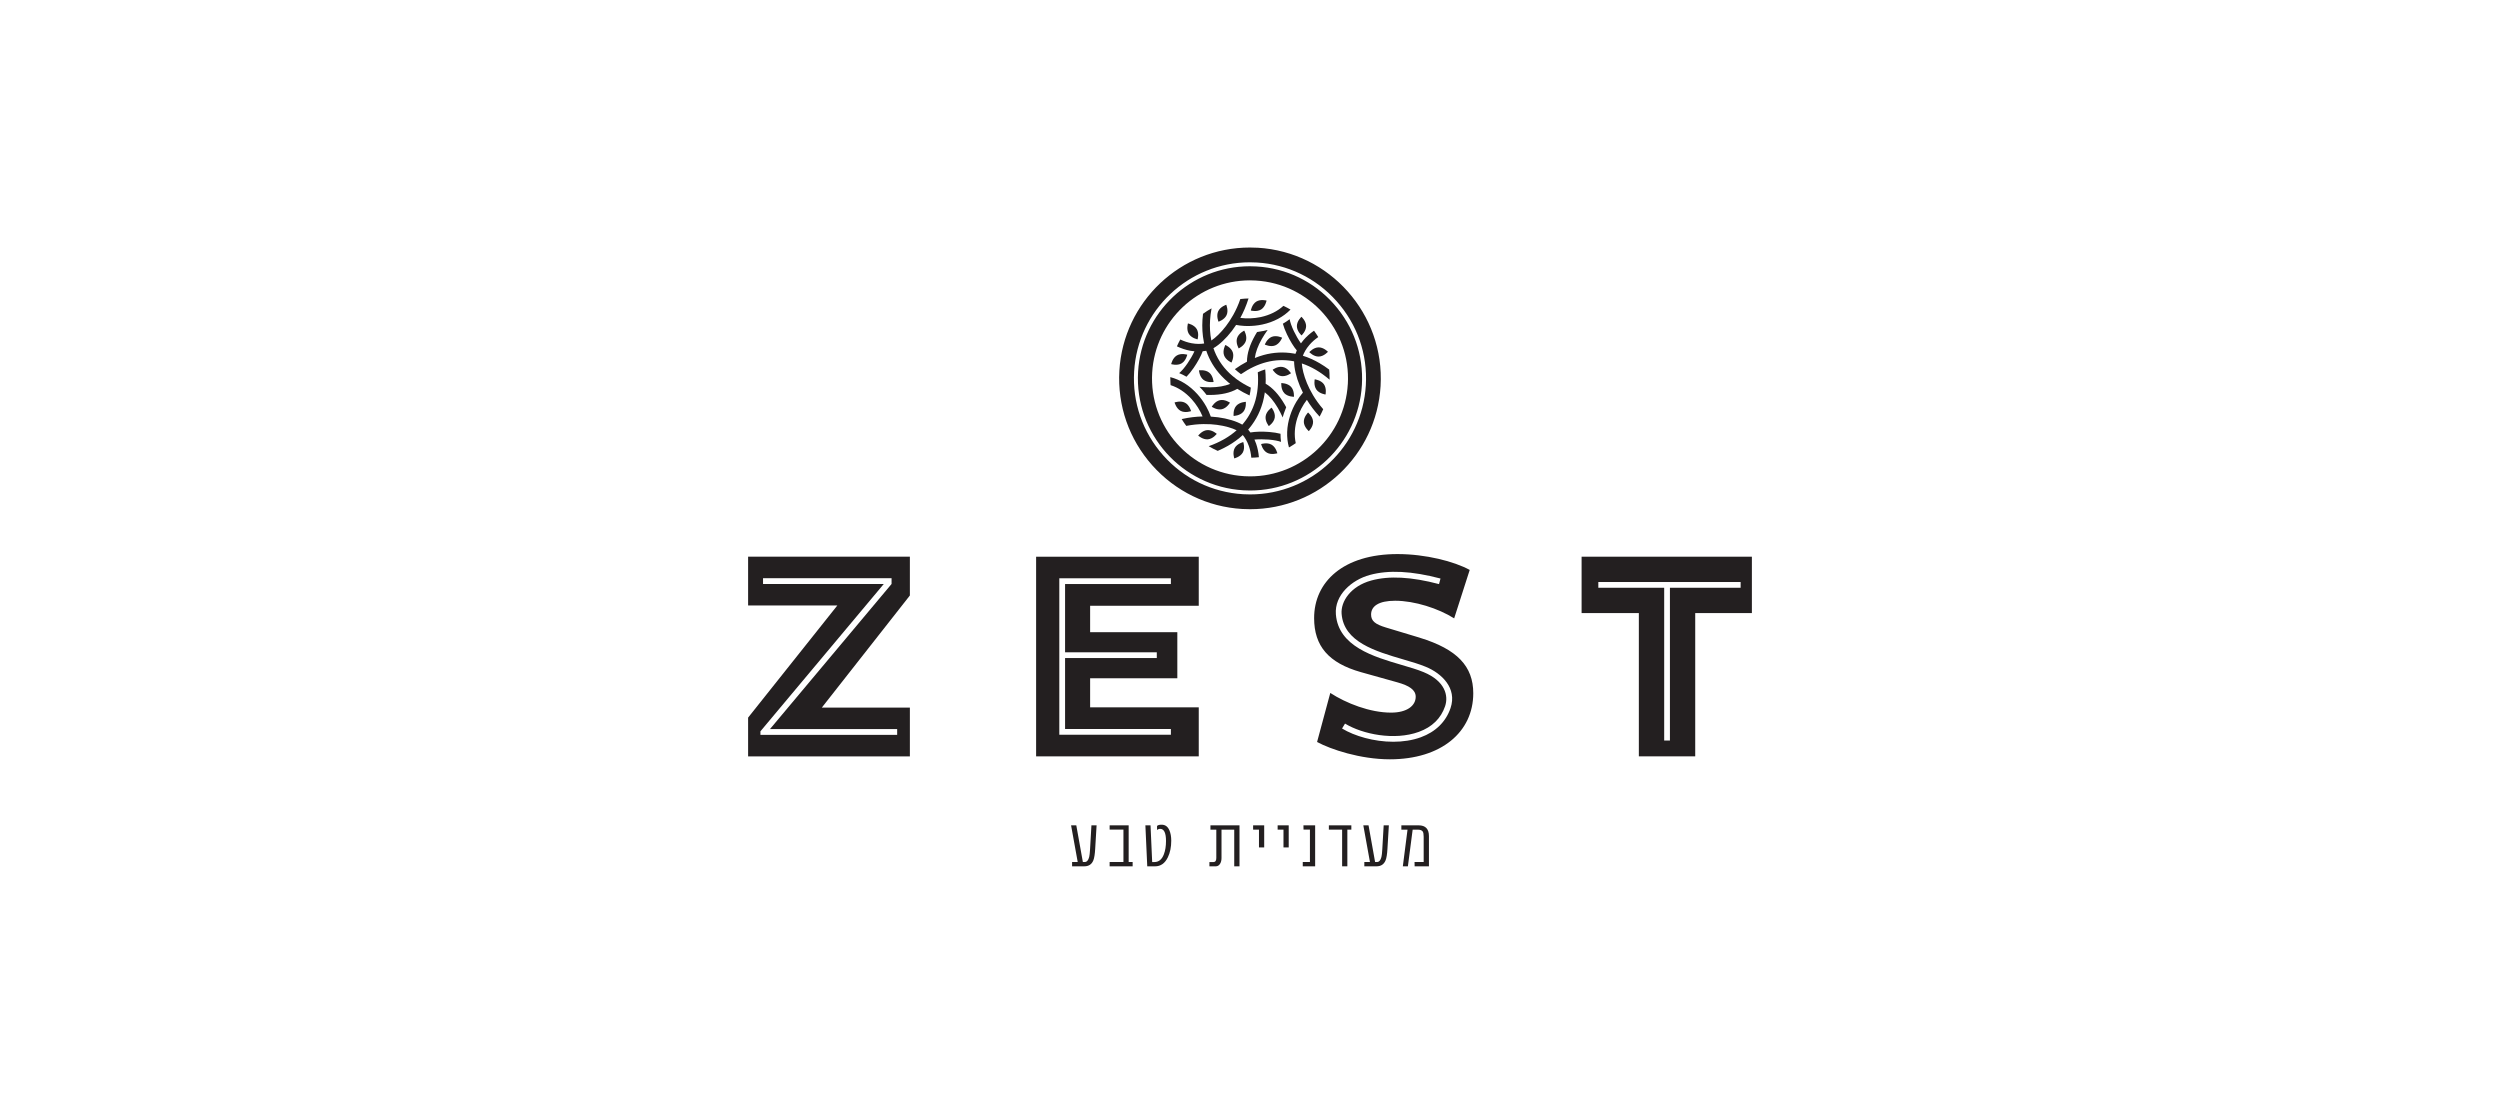 <svg width="202" height="90" viewBox="0 0 202 90" fill="none" xmlns="http://www.w3.org/2000/svg">
<rect width="202" height="90" fill="white"/>
<rect width="202" height="90" fill="white"/>
<path d="M127.793 44.981V49.537H132.419V61.113H136.974V49.537H141.552V44.981H127.794H127.793ZM140.643 47.491H134.93V59.835H134.466V47.491H129.145V47.027H140.643V47.491Z" fill="#231F20"/>
<path d="M73.518 44.981H60.447V48.92H67.659L60.447 57.983V61.115H73.518V57.176H66.401L73.518 48.115V44.983V44.981ZM61.443 59.089L71.41 47.185H61.653V46.72H72.039V47.185L62.213 58.911H72.491V59.376H61.443" fill="#231F20"/>
<path d="M96.859 48.945V44.983H83.718V61.114H96.859V57.153H88.082V54.804H95.128V51.081H88.082V48.946H96.859V48.945ZM93.469 52.706V53.17H86.058V58.903H94.608V59.367H85.592V46.725H94.608V47.19H86.058V52.706H93.469Z" fill="#231F20"/>
<path d="M114.723 51.529L111.97 50.699C111.116 50.439 110.784 50.176 110.784 49.655C110.784 48.991 111.378 48.54 112.728 48.54C114.294 48.54 116.217 49.157 117.496 49.964L118.753 46.05C117.496 45.362 115.196 44.769 112.918 44.769C108.529 44.769 106.181 47.021 106.181 49.941C106.181 52.218 107.367 53.571 109.953 54.306L112.918 55.136C113.843 55.396 114.389 55.728 114.389 56.299C114.389 57.011 113.702 57.58 112.397 57.58C110.688 57.58 108.767 56.821 107.487 55.99L106.42 59.952C107.512 60.544 109.907 61.352 112.303 61.352C116.454 61.352 119.04 59.145 119.04 56.015C119.04 53.833 117.736 52.456 114.723 51.531V51.529ZM117.204 57.213C116.828 58.321 115.997 59.136 114.799 59.572C114.106 59.824 113.345 59.934 112.581 59.934C111.022 59.934 109.451 59.478 108.437 58.863L108.678 58.466C110.096 59.328 112.668 59.854 114.639 59.136C115.715 58.745 116.429 58.046 116.763 57.064C117.055 56.203 116.756 55.026 115.038 54.312C114.542 54.104 113.918 53.922 113.257 53.728C110.979 53.06 108.143 52.231 107.939 49.638C107.817 48.078 109.222 46.858 110.674 46.458C112.197 46.039 114.067 46.133 116.392 46.745L116.273 47.195C114.029 46.605 112.237 46.509 110.796 46.906C109.121 47.367 108.324 48.611 108.402 49.6C108.581 51.874 111.135 52.622 113.388 53.282C114.061 53.478 114.698 53.666 115.217 53.883C116.477 54.406 117.752 55.593 117.204 57.213Z" fill="#231F20"/>
<path d="M88.605 66.687L88.491 68.586C88.467 69.022 88.415 69.335 88.341 69.52C88.208 69.841 87.963 69.998 87.616 69.998H86.625V69.651H87.079L86.543 66.687H86.965L87.495 69.651H87.646C87.816 69.651 87.937 69.518 88.006 69.247C88.038 69.126 88.057 68.926 88.075 68.641L88.188 66.686H88.605V66.687Z" fill="#231F20"/>
<path d="M91.519 69.998H89.658V69.651H90.774V67.033H89.658V66.686H91.196V69.649H91.517V69.996L91.519 69.998Z" fill="#231F20"/>
<path d="M94.364 69.268C94.13 69.754 93.784 70 93.329 70H92.698L92.547 66.689H92.963L93.096 69.653H93.279C93.626 69.653 93.885 69.445 94.043 69.022C94.156 68.725 94.213 68.373 94.213 67.949C94.213 67.299 94.055 66.971 93.74 66.971C93.644 66.971 93.557 67.003 93.488 67.065V66.737C93.557 66.668 93.678 66.636 93.86 66.636C94.151 66.636 94.358 66.786 94.491 67.097C94.585 67.318 94.637 67.595 94.637 67.93C94.637 68.44 94.548 68.889 94.365 69.266L94.364 69.268Z" fill="#231F20"/>
<path d="M100.147 69.998H99.726V67.035H98.698V69.325C98.698 69.495 98.666 69.647 98.597 69.766C98.508 69.924 98.389 70 98.231 70H97.721V69.653H98.056C98.201 69.653 98.278 69.544 98.278 69.325V67.035H97.804V66.687H100.151V69.998H100.147Z" fill="#231F20"/>
<path d="M102.147 68.472H101.725V67.035H101.252V66.687H102.147V68.472Z" fill="#231F20"/>
<path d="M104.128 68.472H103.706V67.035H103.233V66.687H104.128V68.472Z" fill="#231F20"/>
<path d="M106.266 69.998H105.263V69.651H105.842V67.033H105.325L105.318 66.686H106.264V69.996L106.266 69.998Z" fill="#231F20"/>
<path d="M109.187 67.035H108.866V69.998H108.444V67.035H107.372V66.687H109.189V67.035H109.187Z" fill="#231F20"/>
<path d="M112.22 66.687L112.106 68.586C112.081 69.022 112.03 69.335 111.954 69.52C111.821 69.841 111.576 69.998 111.229 69.998H110.238V69.651H110.692L110.156 66.687H110.578L111.108 69.651H111.259C111.429 69.651 111.55 69.518 111.619 69.247C111.651 69.126 111.67 68.926 111.688 68.641L111.801 66.686H112.218L112.22 66.687Z" fill="#231F20"/>
<path d="M115.456 69.998H114.302L114.295 69.651H115.033V67.614C115.033 67.407 115.008 67.261 114.956 67.185C114.887 67.084 114.749 67.035 114.54 67.035H114.143L113.758 69.998H113.349L113.728 67.035H113.23V66.687H114.625C115.18 66.687 115.458 66.978 115.458 67.558V69.998H115.456Z" fill="#231F20"/>
<path d="M102.264 31C102.264 30.98 102.264 30.963 102.264 30.943C102.264 30.89 102.267 30.837 102.267 30.782C102.267 30.741 102.271 30.701 102.271 30.658H102.269C102.269 30.394 102.257 30.124 102.228 29.848C102.03 29.91 101.829 29.986 101.629 30.077C101.645 30.28 101.652 30.479 101.652 30.674C101.652 30.784 101.65 30.892 101.645 30.998C101.645 31.028 101.641 31.058 101.64 31.089C101.634 31.167 101.631 31.246 101.622 31.323C101.618 31.358 101.615 31.393 101.611 31.429C101.604 31.502 101.594 31.573 101.585 31.643C101.579 31.677 101.574 31.711 101.569 31.744C101.556 31.819 101.542 31.893 101.528 31.966C101.523 31.994 101.517 32.023 101.51 32.051C101.489 32.145 101.468 32.237 101.443 32.329C101.443 32.335 101.439 32.342 101.438 32.347C101.411 32.445 101.381 32.538 101.349 32.633C101.338 32.661 101.328 32.691 101.317 32.719C101.294 32.781 101.271 32.843 101.246 32.905C101.232 32.943 101.216 32.978 101.2 33.014C101.177 33.067 101.152 33.12 101.127 33.173C100.954 33.54 100.737 33.88 100.477 34.194C100.443 34.233 100.41 34.272 100.376 34.311C99.904 34.036 99.19 33.818 98.407 33.715C98.235 33.694 98.042 33.675 97.832 33.662C97.739 33.389 97.614 33.116 97.462 32.843C97.26 32.484 97.019 32.147 96.744 31.842C96.12 31.151 95.365 30.677 94.56 30.472C94.559 30.635 94.564 30.8 94.573 30.963C94.576 31.014 94.58 31.067 94.585 31.119C95.206 31.316 95.79 31.706 96.287 32.255C96.657 32.666 96.967 33.159 97.169 33.65C96.664 33.662 96.094 33.721 95.48 33.861C95.596 34.052 95.718 34.235 95.851 34.412C96.854 34.215 97.721 34.247 98.327 34.327C99.006 34.416 99.559 34.587 99.92 34.767C99.619 35.032 99.281 35.273 98.906 35.488C98.525 35.706 98.109 35.894 97.662 36.052C97.896 36.193 98.139 36.319 98.391 36.431C98.678 36.309 98.954 36.172 99.213 36.025C99.66 35.77 100.062 35.477 100.417 35.151C100.583 35.355 100.771 35.648 100.911 36.048C101.012 36.337 101.078 36.651 101.104 36.982C101.207 36.98 101.31 36.977 101.413 36.97C101.516 36.963 101.617 36.954 101.719 36.943C101.688 36.555 101.611 36.188 101.493 35.846C101.452 35.729 101.407 35.621 101.36 35.518C101.696 35.486 102.145 35.488 102.503 35.518C102.958 35.555 103.29 35.626 103.508 35.704C103.478 35.488 103.464 35.27 103.465 35.048C103.207 34.981 102.893 34.931 102.554 34.903C101.991 34.857 101.407 34.875 101.032 34.944C100.97 34.857 100.909 34.779 100.851 34.712C100.885 34.673 100.918 34.634 100.952 34.593C101.228 34.26 101.461 33.898 101.652 33.512C101.668 33.481 101.68 33.45 101.695 33.418C101.721 33.363 101.746 33.308 101.771 33.251C101.79 33.205 101.81 33.159 101.828 33.113C101.851 33.054 101.874 32.996 101.895 32.936C101.911 32.891 101.927 32.849 101.941 32.804C101.964 32.737 101.984 32.67 102.005 32.601C102.015 32.562 102.028 32.524 102.039 32.485C102.044 32.468 102.049 32.452 102.053 32.434C102.07 32.365 102.086 32.296 102.102 32.225C102.108 32.202 102.113 32.179 102.118 32.156C102.141 32.046 102.163 31.932 102.18 31.819C102.186 31.785 102.189 31.75 102.194 31.716C102.194 31.711 102.194 31.706 102.196 31.698C102.57 31.982 102.923 32.406 103.249 32.962C103.387 33.198 103.517 33.453 103.641 33.728C103.667 33.623 103.699 33.52 103.733 33.416C103.79 33.242 103.854 33.072 103.924 32.904C103.878 32.817 103.83 32.732 103.783 32.65C103.331 31.877 102.818 31.326 102.26 31H102.264Z" fill="#231F20"/>
<path d="M96.764 27.421C96.764 27.421 96.909 26.941 96.695 26.585C96.48 26.229 95.986 26.133 95.986 26.133C95.986 26.133 95.84 26.615 96.055 26.969C96.269 27.326 96.764 27.421 96.764 27.421Z" fill="#231F20"/>
<path d="M95.47 29.362C95.829 29.151 95.931 28.66 95.931 28.66C95.931 28.66 95.452 28.508 95.092 28.719C94.734 28.928 94.631 29.421 94.631 29.421C94.631 29.421 95.11 29.572 95.47 29.362Z" fill="#231F20"/>
<path d="M98.056 30.864C98.056 30.864 98.024 30.362 97.698 30.103C97.372 29.845 96.877 29.926 96.877 29.926C96.877 29.926 96.909 30.428 97.235 30.686C97.56 30.945 98.056 30.864 98.056 30.864Z" fill="#231F20"/>
<path d="M99.007 27.874C99.007 27.874 98.766 28.315 98.903 28.707C99.039 29.098 99.502 29.295 99.502 29.295C99.502 29.295 99.743 28.854 99.607 28.46C99.47 28.069 99.006 27.872 99.006 27.872L99.007 27.874Z" fill="#231F20"/>
<path d="M99.954 27.322C99.83 27.719 100.087 28.152 100.087 28.152C100.087 28.152 100.542 27.941 100.667 27.544C100.791 27.147 100.534 26.714 100.534 26.714C100.534 26.714 100.078 26.925 99.954 27.322Z" fill="#231F20"/>
<path d="M101.901 25.004C102.251 24.782 102.338 24.286 102.338 24.286C102.338 24.286 101.854 24.151 101.503 24.373C101.153 24.594 101.066 25.091 101.066 25.091C101.066 25.091 101.55 25.225 101.901 25.004Z" fill="#231F20"/>
<path d="M99.766 36.201C99.566 36.564 99.729 37.039 99.729 37.039C99.729 37.039 100.218 36.924 100.419 36.56C100.619 36.197 100.456 35.72 100.456 35.72C100.456 35.72 99.967 35.835 99.766 36.199V36.201Z" fill="#231F20"/>
<path d="M102.737 35.928C102.375 35.722 101.899 35.88 101.899 35.88C101.899 35.88 102.007 36.371 102.368 36.576C102.73 36.782 103.209 36.624 103.209 36.624C103.209 36.624 103.1 36.133 102.739 35.928H102.737Z" fill="#231F20"/>
<path d="M102.264 33.627C102.202 34.038 102.521 34.426 102.521 34.426C102.521 34.426 102.939 34.148 103.001 33.737C103.063 33.326 102.744 32.938 102.744 32.938C102.744 32.938 102.326 33.216 102.264 33.627Z" fill="#231F20"/>
<path d="M99.887 32.794C99.615 33.109 99.677 33.608 99.677 33.608C99.677 33.608 100.181 33.595 100.452 33.281C100.723 32.966 100.661 32.468 100.661 32.468C100.661 32.468 100.158 32.48 99.887 32.794Z" fill="#231F20"/>
<path d="M97.91 32.866C97.91 32.866 98.322 33.157 98.728 33.065C99.133 32.973 99.38 32.535 99.38 32.535C99.38 32.535 98.969 32.246 98.563 32.336C98.157 32.427 97.91 32.866 97.91 32.866Z" fill="#231F20"/>
<path d="M96.239 33.219C96.239 33.219 96.115 32.732 95.746 32.539C95.379 32.346 94.906 32.519 94.906 32.519C94.906 32.519 95.032 33.005 95.399 33.2C95.766 33.393 96.239 33.219 96.239 33.219Z" fill="#231F20"/>
<path d="M105.791 28.453C105.791 28.453 106.135 28.82 106.551 28.811C106.968 28.804 107.297 28.425 107.297 28.425C107.297 28.425 106.954 28.058 106.537 28.067C106.12 28.075 105.791 28.455 105.791 28.455V28.453Z" fill="#231F20"/>
<path d="M105.165 27.101C105.165 27.101 105.536 26.762 105.534 26.346C105.532 25.929 105.156 25.596 105.156 25.596C105.156 25.596 104.784 25.934 104.788 26.351C104.789 26.768 105.165 27.101 105.165 27.101Z" fill="#231F20"/>
<path d="M102.196 27.84C102.196 27.84 102.647 28.063 103.033 27.911C103.419 27.758 103.597 27.287 103.597 27.287C103.597 27.287 103.146 27.063 102.76 27.216C102.374 27.368 102.196 27.84 102.196 27.84Z" fill="#231F20"/>
<path d="M103.639 29.651C103.232 29.573 102.831 29.876 102.831 29.876C102.831 29.876 103.092 30.305 103.501 30.383C103.909 30.461 104.311 30.158 104.311 30.158C104.311 30.158 104.051 29.729 103.641 29.651H103.639Z" fill="#231F20"/>
<path d="M103.765 31.761C104.047 32.066 104.55 32.06 104.55 32.06C104.55 32.06 104.596 31.56 104.315 31.254C104.033 30.949 103.529 30.952 103.529 30.952C103.529 30.952 103.485 31.454 103.767 31.759L103.765 31.761Z" fill="#231F20"/>
<path d="M105.692 33.331C105.692 33.331 105.332 33.682 105.35 34.099C105.365 34.513 105.752 34.836 105.752 34.836C105.752 34.836 106.112 34.485 106.096 34.068C106.08 33.654 105.693 33.331 105.693 33.331H105.692Z" fill="#231F20"/>
<path d="M96.514 28.38C96.374 28.689 96.147 29.077 95.943 29.371C95.683 29.747 95.456 29.997 95.278 30.149C95.48 30.231 95.677 30.328 95.869 30.44C96.056 30.25 96.257 30.002 96.45 29.722C96.771 29.258 97.047 28.744 97.177 28.382C97.281 28.371 97.38 28.359 97.467 28.343C97.724 29.1 98.132 29.777 98.687 30.367C98.76 30.445 98.834 30.52 98.912 30.594C98.937 30.619 98.963 30.642 98.99 30.667C99.054 30.725 99.119 30.784 99.187 30.842C99.204 30.858 99.22 30.874 99.238 30.888C99.291 30.931 99.344 30.973 99.399 31.016C98.967 31.197 98.424 31.292 97.778 31.296C97.505 31.296 97.217 31.282 96.918 31.252C96.994 31.328 97.069 31.406 97.143 31.487C97.265 31.622 97.38 31.764 97.49 31.909C97.59 31.913 97.685 31.915 97.781 31.913C98.676 31.907 99.412 31.741 99.974 31.418C100.28 31.611 100.612 31.792 100.966 31.955C101.012 31.752 101.046 31.539 101.067 31.321C100.644 31.117 100.257 30.888 99.915 30.637C99.802 30.553 99.692 30.465 99.587 30.376C99.523 30.321 99.46 30.266 99.399 30.209C99.38 30.192 99.36 30.174 99.341 30.156C98.738 29.58 98.304 28.903 98.045 28.134C98.518 27.863 99.066 27.352 99.545 26.725C99.651 26.587 99.763 26.429 99.878 26.253C100.084 26.294 100.298 26.321 100.52 26.333C100.601 26.338 100.684 26.34 100.768 26.342C101.182 26.347 101.594 26.306 101.994 26.221C102.905 26.026 103.692 25.61 104.274 25.014C104.088 24.904 103.896 24.803 103.699 24.713C103.219 25.153 102.59 25.463 101.867 25.619C101.326 25.734 100.745 25.757 100.218 25.686C100.461 25.241 100.695 24.718 100.881 24.117C100.78 24.117 100.677 24.123 100.576 24.13C100.456 24.139 100.337 24.149 100.218 24.163C99.887 25.133 99.424 25.867 99.054 26.352C98.637 26.897 98.212 27.288 97.877 27.514C97.877 27.508 97.875 27.501 97.873 27.496C97.772 26.985 97.739 26.438 97.774 25.867C97.793 25.557 97.834 25.238 97.894 24.915C97.653 25.048 97.423 25.193 97.203 25.355C97.184 25.514 97.168 25.672 97.159 25.83C97.12 26.454 97.157 27.054 97.269 27.618C97.278 27.664 97.288 27.709 97.297 27.753C97.038 27.795 96.691 27.811 96.275 27.732C95.971 27.675 95.67 27.574 95.367 27.432C95.268 27.611 95.177 27.795 95.094 27.985C95.445 28.152 95.801 28.269 96.157 28.338C96.28 28.361 96.395 28.375 96.508 28.386L96.514 28.38Z" fill="#231F20"/>
<path d="M105.188 29.366C105.569 29.494 105.947 29.665 106.319 29.883C106.698 30.105 107.071 30.373 107.432 30.681C107.436 30.497 107.432 30.312 107.42 30.128C107.415 30.039 107.406 29.951 107.397 29.862C107.145 29.672 106.89 29.502 106.629 29.35C106.184 29.089 105.731 28.887 105.272 28.744C105.364 28.497 105.525 28.189 105.802 27.868C106.002 27.636 106.241 27.423 106.514 27.234C106.408 27.056 106.294 26.886 106.172 26.72C105.851 26.941 105.571 27.189 105.334 27.466C105.252 27.56 105.181 27.652 105.116 27.744C104.919 27.469 104.696 27.079 104.543 26.755C104.348 26.342 104.245 26.021 104.203 25.791C104.031 25.924 103.848 26.046 103.655 26.156C103.726 26.413 103.839 26.709 103.987 27.019C104.229 27.53 104.536 28.026 104.782 28.317C104.738 28.412 104.701 28.504 104.671 28.59C104.619 28.579 104.568 28.57 104.517 28.561C103.715 28.425 102.9 28.465 102.097 28.685C101.861 28.749 101.626 28.832 101.39 28.928C101.448 28.462 101.638 27.944 101.959 27.383C102.094 27.147 102.25 26.906 102.427 26.661C102.322 26.689 102.218 26.716 102.11 26.737C101.932 26.774 101.751 26.805 101.571 26.828C101.519 26.911 101.47 26.994 101.422 27.078C100.979 27.856 100.755 28.575 100.754 29.224C100.426 29.396 100.098 29.596 99.775 29.828C99.929 29.97 100.094 30.105 100.271 30.233C101.643 29.291 103.035 28.933 104.412 29.169C104.463 29.178 104.513 29.187 104.564 29.198C104.564 29.743 104.731 30.472 105.034 31.2C105.101 31.362 105.181 31.537 105.275 31.725C105.086 31.943 104.91 32.188 104.751 32.453C104.538 32.808 104.368 33.186 104.242 33.577C103.955 34.464 103.923 35.353 104.148 36.153C104.338 36.046 104.52 35.931 104.697 35.807C104.557 35.171 104.602 34.471 104.828 33.767C104.999 33.24 105.272 32.725 105.596 32.305C105.858 32.737 106.195 33.202 106.624 33.662C106.73 33.469 106.828 33.269 106.915 33.063C106.243 32.292 105.837 31.525 105.603 30.961C105.341 30.328 105.213 29.765 105.187 29.362L105.188 29.366Z" fill="#231F20"/>
<path d="M99.107 25.465C99.281 25.087 99.082 24.625 99.082 24.625C99.082 24.625 98.602 24.775 98.43 25.153C98.256 25.53 98.455 25.993 98.455 25.993C98.455 25.993 98.933 25.842 99.107 25.463V25.465Z" fill="#231F20"/>
<path d="M98.314 35.056C98.314 35.056 97.944 34.715 97.529 34.754C97.116 34.793 96.815 35.196 96.815 35.196C96.815 35.196 97.185 35.536 97.6 35.497C98.015 35.458 98.314 35.056 98.314 35.056Z" fill="#231F20"/>
<path d="M106.23 30.648C106.23 30.648 106.122 31.138 106.363 31.477C106.604 31.816 107.103 31.876 107.103 31.876C107.103 31.876 107.211 31.385 106.97 31.046C106.729 30.708 106.23 30.648 106.23 30.648Z" fill="#231F20"/>
<path d="M101.53 21.53C101.351 21.519 101.17 21.514 100.993 21.514C96.207 21.514 92.237 25.259 91.957 30.041C91.664 35.027 95.482 39.322 100.468 39.616C100.647 39.627 100.828 39.632 101.005 39.632C105.791 39.632 109.761 35.887 110.041 31.105C110.183 28.692 109.375 26.369 107.765 24.557C106.156 22.745 103.942 21.671 101.53 21.53ZM108.903 31.037C108.657 35.217 105.188 38.49 101.005 38.49C100.849 38.49 100.691 38.485 100.535 38.476C96.177 38.219 92.839 34.465 93.096 30.107C93.341 25.927 96.811 22.653 100.995 22.653C101.149 22.653 101.307 22.659 101.464 22.668C105.823 22.923 109.16 26.677 108.905 31.037H108.903Z" fill="#231F20"/>
<path d="M101.618 20.018C101.409 20.005 101.2 20 100.993 20C95.406 20 90.773 24.371 90.445 29.953C90.28 32.767 91.223 35.481 93.1 37.594C94.979 39.706 97.563 40.961 100.378 41.126C100.587 41.139 100.798 41.144 101.003 41.144C106.59 41.144 111.224 36.771 111.551 31.192C111.894 25.372 107.438 20.358 101.617 20.016L101.618 20.018ZM110.36 31.122C110.07 36.073 105.961 39.949 101.005 39.949C100.821 39.949 100.633 39.944 100.449 39.933C97.953 39.786 95.659 38.673 93.993 36.8C92.327 34.926 91.49 32.519 91.638 30.022C91.928 25.071 96.037 21.195 100.993 21.195C101.177 21.195 101.365 21.2 101.549 21.211C104.045 21.358 106.339 22.471 108.005 24.344C109.671 26.218 110.507 28.625 110.36 31.122Z" fill="#231F20"/>
</svg>
